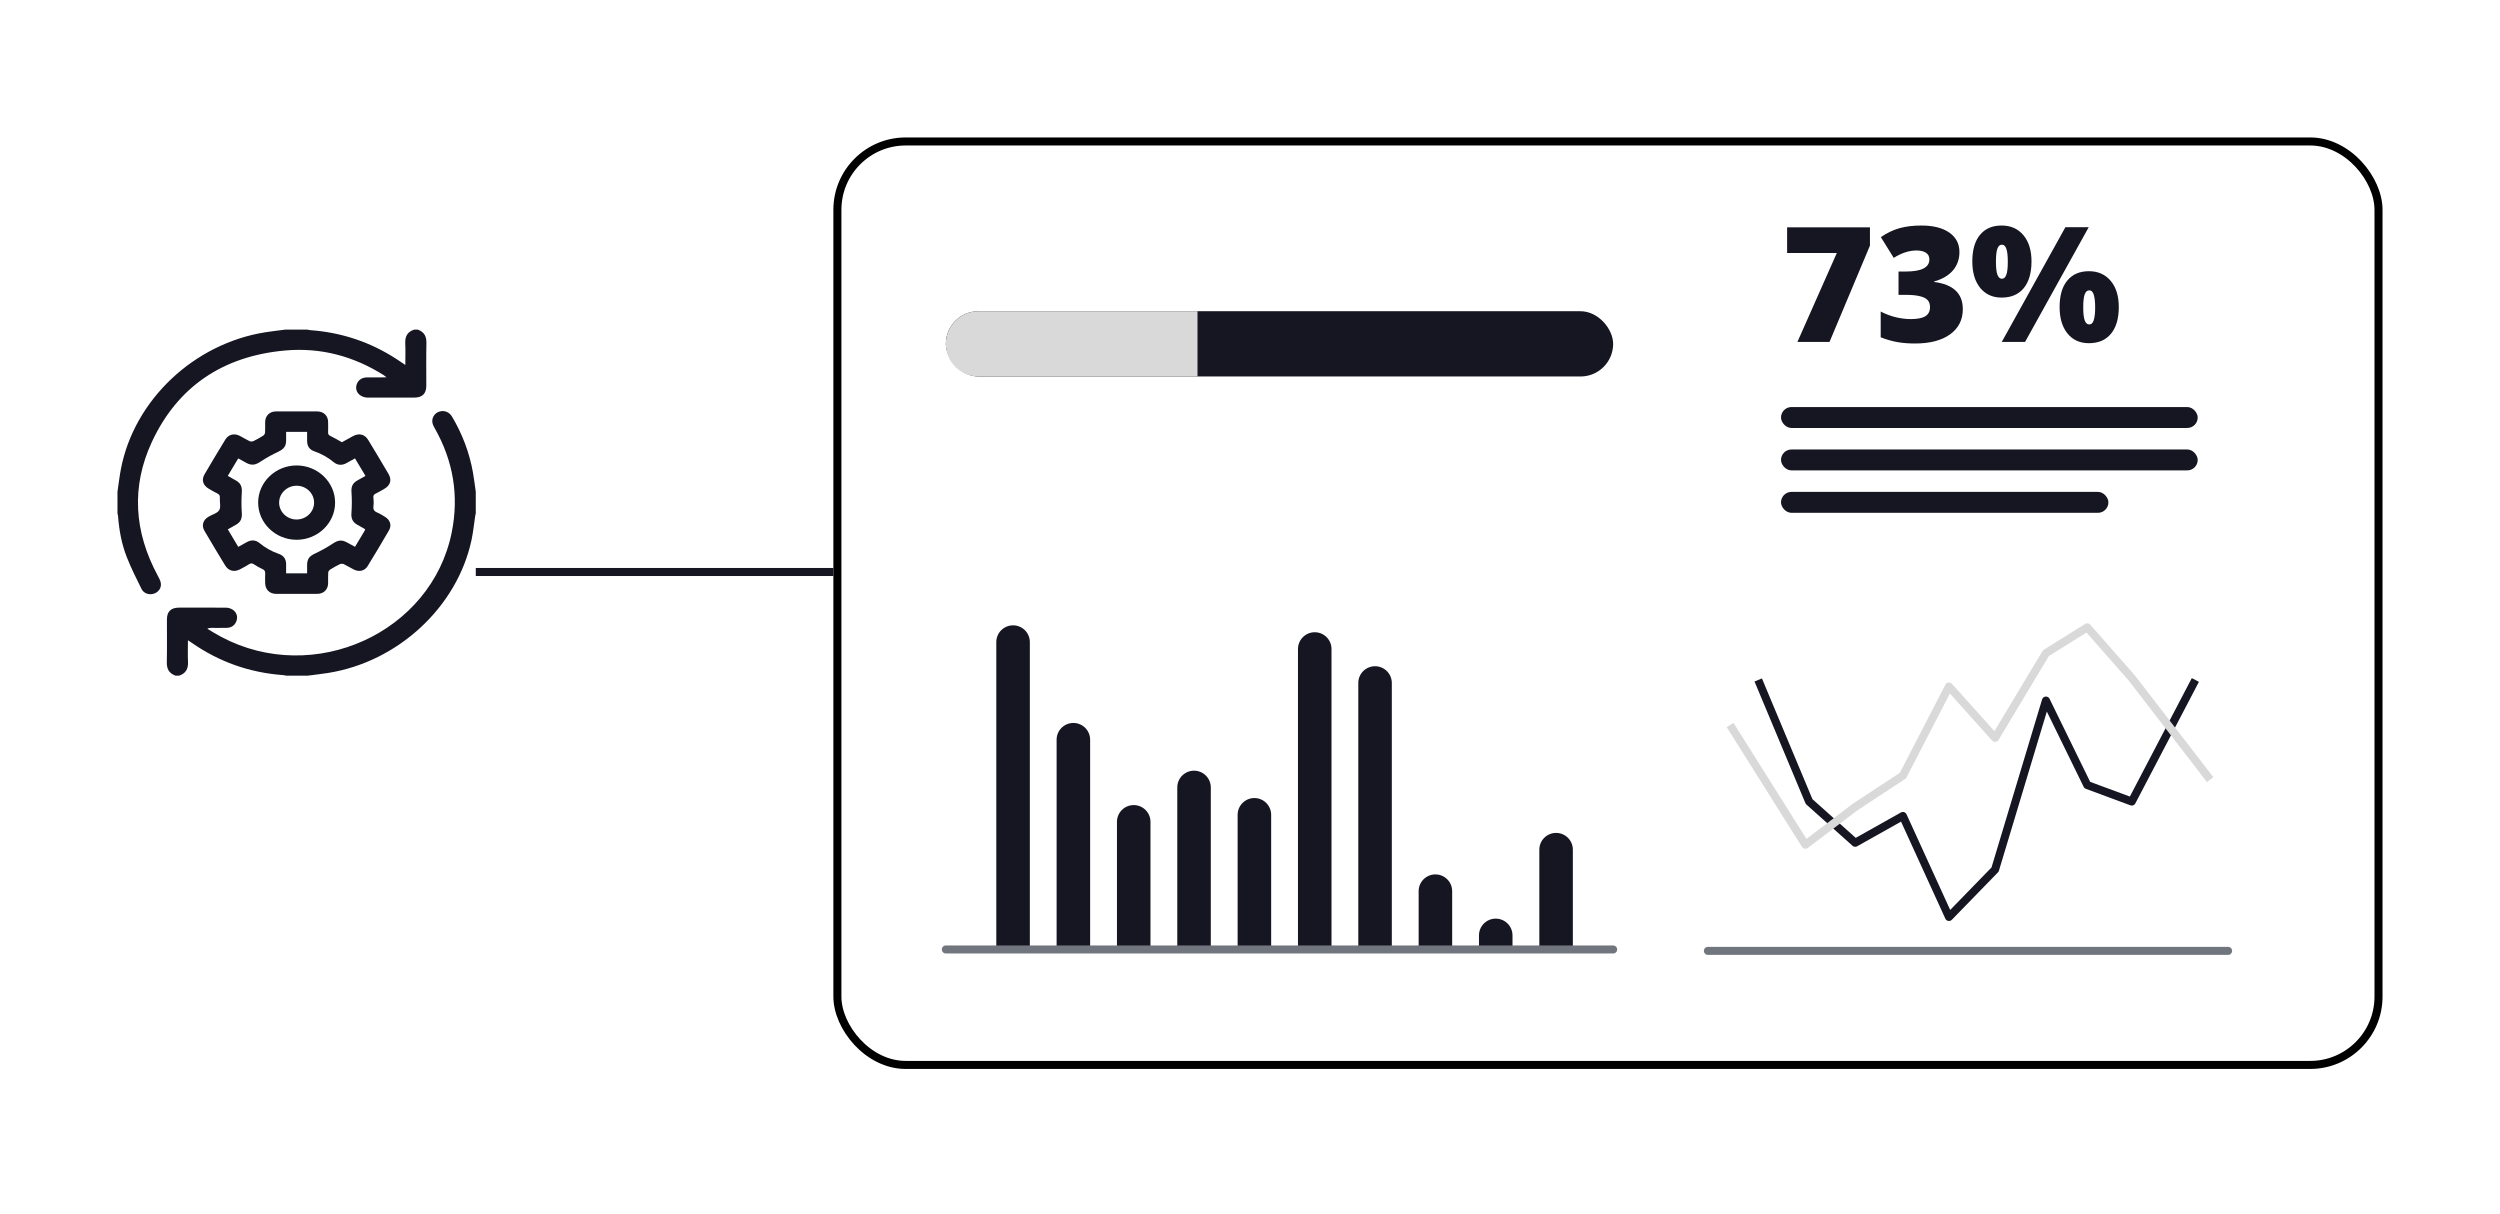<svg width="311" height="151" viewBox="0 0 311 151" fill="none" xmlns="http://www.w3.org/2000/svg">
<line x1="103.672" y1="71.156" x2="59.187" y2="71.156" stroke="#161623"/>
<path d="M223.598 42.537L228.5 31.473H222.318V28.279H232.621V30.555L227.592 42.537H223.598ZM243.754 31.355C243.754 32.241 243.484 33.003 242.943 33.641C242.403 34.272 241.622 34.731 240.6 35.018V35.076C242.982 35.376 244.174 36.502 244.174 38.455C244.174 39.783 243.646 40.828 242.592 41.59C241.544 42.352 240.085 42.732 238.217 42.732C237.449 42.732 236.736 42.677 236.078 42.566C235.427 42.456 234.721 42.254 233.959 41.961V38.758C234.584 39.077 235.219 39.315 235.863 39.471C236.514 39.62 237.113 39.695 237.66 39.695C238.507 39.695 239.122 39.578 239.506 39.344C239.896 39.103 240.092 38.728 240.092 38.221C240.092 37.83 239.991 37.531 239.789 37.322C239.587 37.107 239.262 36.948 238.812 36.844C238.363 36.733 237.777 36.678 237.055 36.678H236.176V33.777H237.074C239.034 33.777 240.014 33.276 240.014 32.273C240.014 31.896 239.867 31.616 239.574 31.434C239.288 31.251 238.9 31.16 238.412 31.16C237.501 31.16 236.557 31.466 235.58 32.078L233.979 29.5C234.734 28.979 235.505 28.608 236.293 28.387C237.087 28.165 237.995 28.055 239.018 28.055C240.495 28.055 241.654 28.348 242.494 28.934C243.334 29.52 243.754 30.327 243.754 31.355ZM248.295 32.557C248.295 33.305 248.357 33.846 248.48 34.178C248.604 34.51 248.79 34.676 249.037 34.676C249.285 34.676 249.467 34.513 249.584 34.188C249.708 33.862 249.77 33.318 249.77 32.557C249.77 31.808 249.708 31.268 249.584 30.936C249.467 30.604 249.285 30.438 249.037 30.438C248.783 30.438 248.594 30.607 248.471 30.945C248.354 31.284 248.295 31.821 248.295 32.557ZM252.719 32.518C252.719 33.95 252.396 35.06 251.752 35.848C251.107 36.629 250.189 37.02 248.998 37.02C247.878 37.02 246.99 36.616 246.332 35.809C245.681 34.995 245.355 33.898 245.355 32.518C245.355 31.085 245.674 29.985 246.312 29.217C246.951 28.442 247.846 28.055 248.998 28.055C250.137 28.055 251.042 28.455 251.713 29.256C252.383 30.057 252.719 31.144 252.719 32.518ZM259.838 28.26L251.918 42.537H249.018L256.938 28.26H259.838ZM259.154 38.24C259.154 38.989 259.216 39.529 259.34 39.861C259.464 40.193 259.649 40.359 259.896 40.359C260.176 40.359 260.368 40.171 260.473 39.793C260.583 39.409 260.639 38.891 260.639 38.24C260.639 37.589 260.583 37.075 260.473 36.697C260.368 36.313 260.176 36.121 259.896 36.121C259.643 36.121 259.454 36.29 259.33 36.629C259.213 36.967 259.154 37.505 259.154 38.24ZM263.578 38.201C263.578 39.627 263.253 40.734 262.602 41.522C261.957 42.303 261.042 42.693 259.857 42.693C258.738 42.693 257.849 42.29 257.191 41.482C256.54 40.669 256.215 39.575 256.215 38.201C256.215 36.769 256.534 35.669 257.172 34.9C257.81 34.126 258.705 33.738 259.857 33.738C260.997 33.738 261.902 34.139 262.572 34.94C263.243 35.74 263.578 36.828 263.578 38.201Z" fill="#161623"/>
<rect x="221.557" y="50.637" width="51.838" height="2.603" rx="1.302" fill="#161623"/>
<rect x="221.557" y="55.914" width="51.838" height="2.603" rx="1.302" fill="#161623"/>
<rect x="221.557" y="61.191" width="40.729" height="2.603" rx="1.302" fill="#161623"/>
<path d="M212.463 118.289L277.174 118.289" stroke="#71757E" stroke-linecap="round"/>
<path d="M218.723 84.588L225.051 99.713L230.786 104.84L236.718 101.508L242.453 114.069L248.187 108.173L254.515 87.152L259.656 97.662L265.193 99.713L273.103 84.588" stroke="#161623" stroke-linejoin="round"/>
<path d="M215.221 90.187L224.59 105.084L230.786 100.386L236.719 96.49L242.453 85.401L248.188 91.792L254.516 81.249L259.657 78.041L265.194 84.343L274.944 96.984" stroke="#D9D9D9" stroke-linejoin="round"/>
<path d="M123.939 79.877C123.939 78.725 124.874 77.791 126.026 77.791V77.791C127.178 77.791 128.112 78.725 128.112 79.877V118.287H123.939V79.877Z" fill="#161623"/>
<path d="M131.441 92.021C131.441 90.869 132.375 89.936 133.527 89.936V89.936C134.679 89.936 135.612 90.869 135.612 92.021V118.286H131.441V92.021Z" fill="#161623"/>
<path d="M138.949 102.238C138.949 101.086 139.883 100.152 141.035 100.152V100.152C142.186 100.152 143.12 101.086 143.12 102.238V118.287H138.949V102.238Z" fill="#161623"/>
<path d="M146.453 97.959C146.453 96.807 147.387 95.873 148.539 95.873V95.873C149.69 95.873 150.624 96.807 150.624 97.959V118.289H146.453V97.959Z" fill="#161623"/>
<path d="M153.961 101.363C153.961 100.211 154.895 99.277 156.046 99.277V99.277C157.198 99.277 158.132 100.211 158.132 101.363V118.288H153.961V101.363Z" fill="#161623"/>
<path d="M161.469 80.736C161.469 79.584 162.402 78.65 163.554 78.65V78.65C164.706 78.65 165.64 79.584 165.64 80.736V118.286H161.469V80.736Z" fill="#161623"/>
<path d="M168.971 84.964C168.971 83.813 169.904 82.879 171.056 82.879V82.879C172.208 82.879 173.142 83.813 173.142 84.964V118.285H168.971V84.964Z" fill="#161623"/>
<path d="M176.479 110.861C176.479 109.709 177.412 108.775 178.564 108.775V108.775C179.716 108.775 180.649 109.709 180.649 110.861V118.286H176.479V110.861Z" fill="#161623"/>
<path d="M183.984 116.363C183.984 115.211 184.918 114.277 186.07 114.277V114.277C187.222 114.277 188.155 115.211 188.155 116.363V118.287H183.984V116.363Z" fill="#161623"/>
<path d="M191.492 105.699C191.492 104.547 192.426 103.613 193.578 103.613V103.613C194.729 103.613 195.663 104.547 195.663 105.699V118.286H191.492V105.699Z" fill="#161623"/>
<path d="M117.662 118.115L200.676 118.115" stroke="#71757E" stroke-linecap="round"/>
<rect x="117.662" y="38.717" width="83.013" height="8.119" rx="4.06" fill="#161623"/>
<path d="M148.969 46.834L121.722 46.834C119.48 46.834 117.662 45.017 117.662 42.775V42.775C117.662 40.532 119.48 38.715 121.722 38.715L148.969 38.715L148.969 46.834Z" fill="#D9D9D9"/>
<rect x="104.172" y="17.598" width="191.715" height="114.879" rx="8.5" stroke="black"/>
<path d="M51.959 41.002C52.789 41.287 53.066 41.862 53.046 42.694C53.006 44.458 53.036 46.224 53.032 47.988C53.03 48.978 52.533 49.463 51.512 49.465C49.598 49.469 47.683 49.474 45.769 49.463C44.714 49.457 44.063 48.642 44.391 47.77C44.586 47.252 45.041 46.953 45.676 46.946C46.44 46.938 47.203 46.944 48.08 46.944C47.91 46.807 47.836 46.734 47.749 46.679C44.008 44.315 39.901 43.2 35.448 43.604C27.685 44.307 22.074 48.13 18.892 54.979C16.294 60.569 16.692 66.175 19.622 71.61C19.78 71.904 19.954 72.213 20.006 72.532C20.103 73.126 19.724 73.66 19.159 73.846C18.557 74.044 17.889 73.84 17.599 73.256C16.949 71.947 16.292 70.635 15.761 69.278C15.125 67.65 14.814 65.936 14.686 64.196C14.678 64.087 14.638 63.979 14.613 63.872C14.613 62.975 14.613 62.078 14.613 61.181C14.755 60.228 14.862 59.269 15.045 58.322C16.705 49.75 24.114 42.747 33.015 41.333C33.841 41.202 34.676 41.111 35.506 41.002H38.205C38.331 41.026 38.458 41.06 38.585 41.07C42.485 41.351 46.057 42.549 49.304 44.652C49.66 44.882 50.007 45.122 50.423 45.4C50.423 44.439 50.453 43.559 50.414 42.681C50.377 41.848 50.687 41.274 51.523 41.003H51.959V41.002Z" fill="#161623"/>
<path d="M21.838 84.05C21.01 83.766 20.731 83.191 20.751 82.359C20.792 80.594 20.761 78.827 20.765 77.062C20.767 76.072 21.262 75.59 22.288 75.588C24.203 75.583 26.118 75.579 28.033 75.59C29.088 75.595 29.744 76.415 29.403 77.285C29.197 77.808 28.785 78.091 28.205 78.104C27.553 78.119 26.899 78.108 26.247 78.11C26.109 78.11 25.97 78.122 25.793 78.224C26.368 78.559 26.93 78.915 27.518 79.227C39.053 85.351 53.684 78.723 56.196 66.222C57.112 61.665 56.389 57.339 54.076 53.264C53.959 53.058 53.84 52.837 53.797 52.61C53.679 51.99 54.049 51.4 54.635 51.208C55.254 51.006 55.882 51.24 56.23 51.827C57.52 53.995 58.396 56.311 58.836 58.776C58.979 59.574 59.07 60.38 59.186 61.182V63.873C59.162 63.981 59.13 64.088 59.113 64.198C58.962 65.193 58.866 66.201 58.656 67.184C56.87 75.529 49.481 82.357 40.783 83.72C39.957 83.85 39.124 83.942 38.294 84.052H35.595C35.469 84.028 35.343 83.992 35.216 83.983C31.029 83.678 27.24 82.326 23.84 79.955C23.707 79.863 23.573 79.776 23.378 79.645C23.378 80.604 23.346 81.471 23.387 82.335C23.426 83.176 23.135 83.774 22.277 84.053H21.842L21.838 84.05Z" fill="#161623"/>
<path d="M42.535 55.013C42.989 54.762 43.45 54.498 43.92 54.25C44.681 53.846 45.373 54.019 45.814 54.745C46.665 56.145 47.505 57.551 48.334 58.963C48.763 59.694 48.572 60.359 47.832 60.797C47.462 61.015 47.088 61.233 46.702 61.424C46.485 61.532 46.429 61.663 46.45 61.891C46.481 62.238 46.507 62.596 46.458 62.939C46.4 63.346 46.516 63.585 46.914 63.752C47.271 63.901 47.603 64.111 47.93 64.317C48.539 64.701 48.748 65.354 48.395 65.965C47.527 67.467 46.637 68.959 45.725 70.437C45.365 71.02 44.678 71.173 44.049 70.866C43.61 70.652 43.199 70.383 42.757 70.175C42.624 70.113 42.405 70.122 42.27 70.187C41.856 70.385 41.456 70.613 41.069 70.858C40.952 70.932 40.838 71.098 40.83 71.228C40.801 71.674 40.825 72.124 40.817 72.572C40.802 73.339 40.265 73.872 39.475 73.876C37.764 73.885 36.053 73.885 34.342 73.876C33.532 73.872 32.998 73.336 32.986 72.542C32.98 72.15 32.967 71.756 32.991 71.366C33.008 71.081 32.926 70.913 32.64 70.787C32.272 70.627 31.923 70.421 31.588 70.201C31.383 70.067 31.23 70.037 31.012 70.175C30.636 70.412 30.244 70.626 29.847 70.83C29.125 71.2 28.428 71.025 28.012 70.344C27.144 68.921 26.288 67.492 25.445 66.055C25.043 65.371 25.243 64.695 25.935 64.281C26.39 64.008 27.034 63.854 27.27 63.464C27.504 63.077 27.308 62.459 27.351 61.947C27.374 61.663 27.295 61.512 27.037 61.387C26.662 61.206 26.302 60.995 25.945 60.782C25.246 60.365 25.041 59.695 25.44 59.012C26.289 57.562 27.151 56.12 28.029 54.687C28.43 54.031 29.132 53.864 29.836 54.223C30.245 54.431 30.632 54.685 31.048 54.88C31.18 54.941 31.399 54.935 31.534 54.87C31.948 54.671 32.35 54.444 32.735 54.198C32.852 54.124 32.965 53.958 32.974 53.828C33.003 53.382 32.979 52.932 32.987 52.484C33.001 51.718 33.54 51.185 34.329 51.18C36.04 51.171 37.752 51.172 39.463 51.18C40.257 51.184 40.8 51.709 40.817 52.472C40.827 52.906 40.829 53.34 40.815 53.774C40.808 53.993 40.861 54.117 41.088 54.225C41.58 54.458 42.045 54.744 42.535 55.015V55.013ZM29.636 68.031C30.012 67.822 30.351 67.637 30.688 67.448C31.254 67.129 31.801 67.157 32.299 67.569C33.013 68.159 33.81 68.6 34.692 68.907C35.293 69.117 35.585 69.55 35.593 70.161C35.599 70.549 35.593 70.937 35.593 71.326H38.204C38.204 70.961 38.203 70.627 38.204 70.292C38.208 69.511 38.5 69.179 39.214 68.846C39.978 68.49 40.717 68.073 41.418 67.612C42.042 67.201 42.482 67.115 43.142 67.467C43.479 67.646 43.813 67.83 44.165 68.021C44.565 67.353 44.944 66.725 45.319 66.095C45.362 66.023 45.396 65.948 45.431 65.881C45.403 65.844 45.39 65.814 45.368 65.802C45.044 65.616 44.716 65.438 44.396 65.247C43.828 64.91 43.674 64.454 43.718 63.822C43.777 62.977 43.79 62.122 43.727 61.276C43.675 60.568 43.822 60.129 44.462 59.763C44.784 59.578 45.111 59.4 45.465 59.203C45.025 58.467 44.601 57.757 44.161 57.023C43.775 57.237 43.428 57.437 43.075 57.625C42.52 57.922 41.984 57.885 41.501 57.485C40.788 56.893 39.991 56.453 39.109 56.145C38.508 55.937 38.213 55.506 38.206 54.894C38.201 54.506 38.206 54.118 38.206 53.727H35.594C35.594 54.105 35.596 54.454 35.594 54.802C35.588 55.531 35.29 55.872 34.624 56.189C33.849 56.557 33.095 56.975 32.382 57.442C31.749 57.858 31.298 57.939 30.618 57.567C30.297 57.391 29.975 57.213 29.636 57.025C29.19 57.772 28.773 58.473 28.338 59.199C28.71 59.41 29.06 59.603 29.404 59.806C29.967 60.137 30.122 60.6 30.081 61.23C30.024 62.09 30.023 62.958 30.081 63.817C30.122 64.451 29.973 64.91 29.41 65.245C29.066 65.449 28.715 65.641 28.34 65.854C28.771 66.577 29.189 67.278 29.639 68.03L29.636 68.031Z" fill="#161623"/>
<path d="M36.91 57.902C39.543 57.908 41.691 59.991 41.686 62.536C41.681 65.078 39.522 67.154 36.888 67.149C34.258 67.143 32.108 65.056 32.113 62.514C32.119 59.973 34.278 57.897 36.91 57.902ZM39.074 62.54C39.081 61.379 38.105 60.427 36.904 60.425C35.72 60.422 34.741 61.35 34.724 62.49C34.706 63.652 35.674 64.615 36.872 64.626C38.074 64.638 39.066 63.697 39.073 62.54H39.074Z" fill="#161623"/>
</svg>
